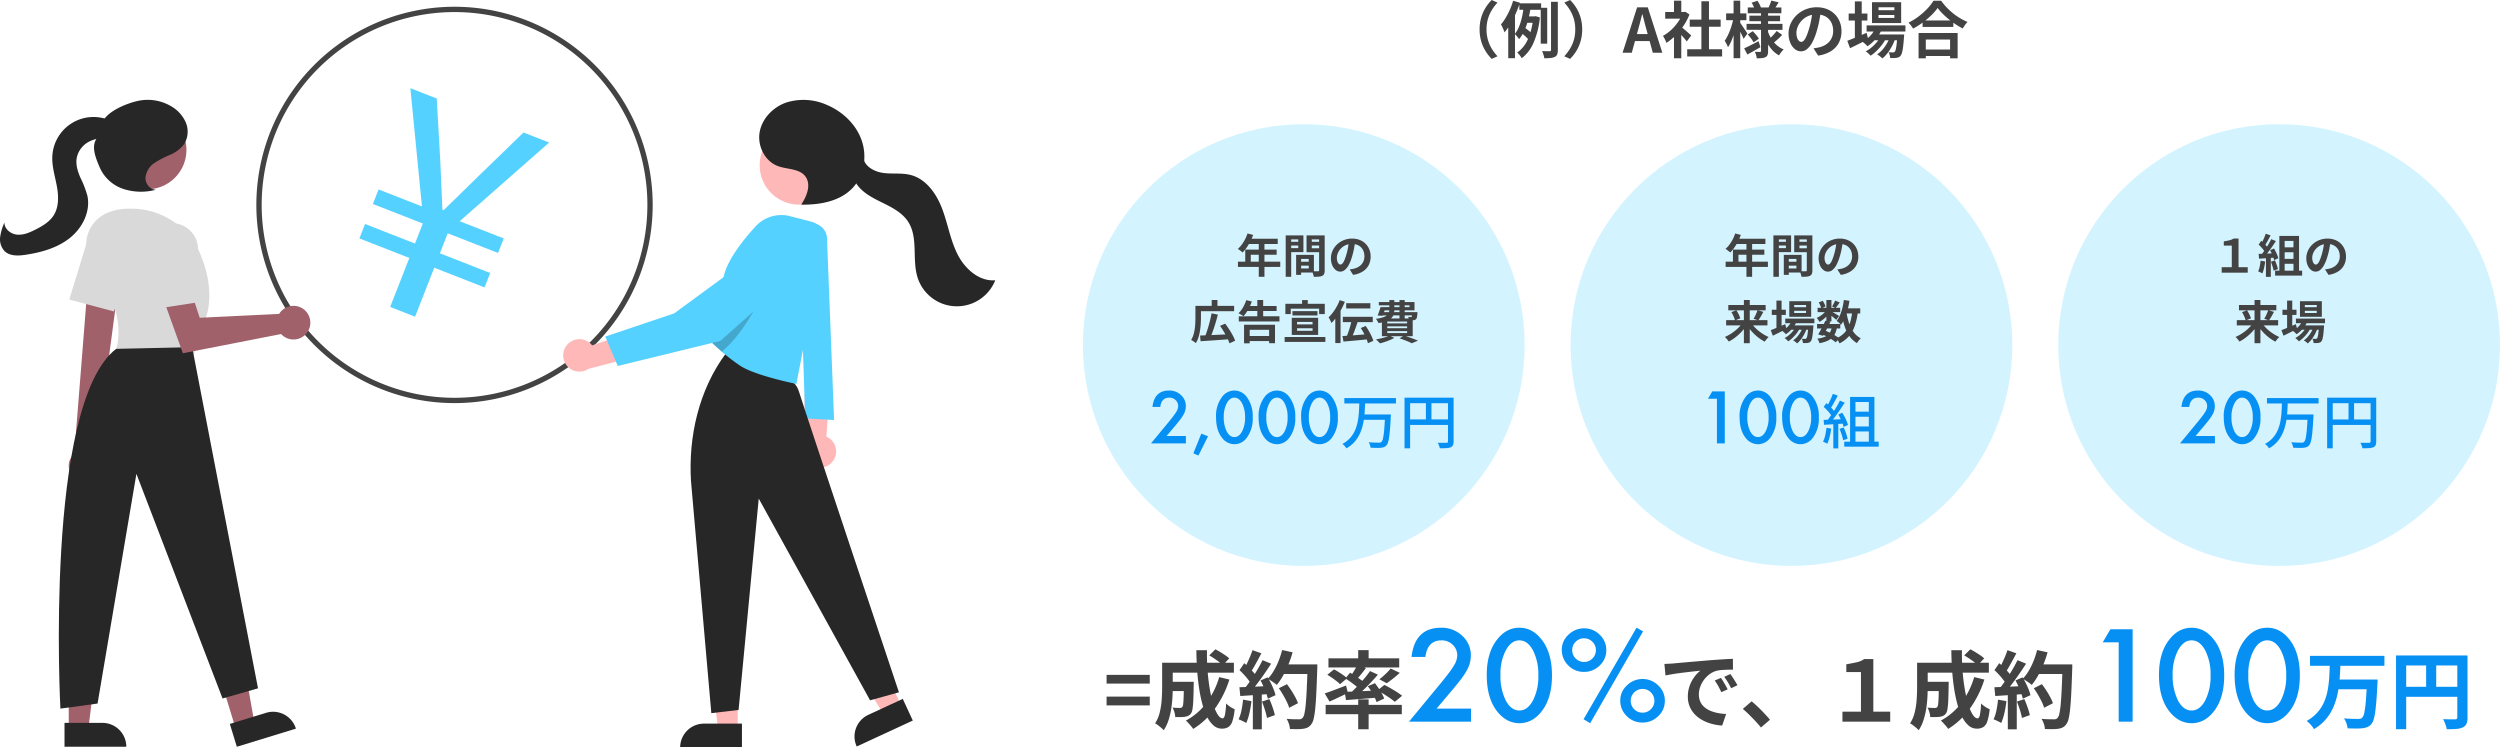 <svg xmlns="http://www.w3.org/2000/svg" xmlns:xlink="http://www.w3.org/1999/xlink" width="979.115" height="292.754" viewBox="0 0 979.115 292.754">
  <defs>
    <clipPath id="clip-path">
      <rect id="Rectangle_98" data-name="Rectangle 98" width="18.71" height="19.25" fill="none"/>
    </clipPath>
  </defs>
  <g id="Group_473" data-name="Group 473" transform="translate(-470.431 -1372.352)">
    <path id="Path_20645" data-name="Path 20645" d="M15.913-9.12a16.24,16.24,0,0,1,.643-4.7,15.555,15.555,0,0,1,1.723-3.843,16.942,16.942,0,0,1,2.364-2.985l2.285,1.018a18.055,18.055,0,0,0-2.18,2.846,14.389,14.389,0,0,0-1.548,3.46,14.5,14.5,0,0,0-.572,4.2,14.528,14.528,0,0,0,.572,4.2,14.114,14.114,0,0,0,1.548,3.461,19.34,19.34,0,0,0,2.18,2.858L20.643,2.409A17.159,17.159,0,0,1,18.279-.579a15.5,15.5,0,0,1-1.723-3.843,16.247,16.247,0,0,1-.643-4.7ZM31.467-19.333h8.548v2.512H31.467Zm2.43,5.108H37.98v2.5H33.12ZM32.414-7.608,33.643-9.77q.49.322,1,.726t.967.8a5.561,5.561,0,0,1,.725.726l-1.26,2.418a6.093,6.093,0,0,0-.705-.81q-.45-.445-.961-.889T32.414-7.608Zm7.435-9.99h2.536V-3.549H39.849Zm4.035-2.333h2.667V-1.109A4.936,4.936,0,0,1,46.3.653a1.826,1.826,0,0,1-.918.963,4.655,4.655,0,0,1-1.668.448,23.8,23.8,0,0,1-2.457.108A9.988,9.988,0,0,0,40.922.778a10.633,10.633,0,0,0-.535-1.423q.975.043,1.819.052t1.151,0a.7.7,0,0,0,.408-.132.529.529,0,0,0,.12-.4ZM33.248-18.443l2.728.382q-.253,1.651-.629,3.406t-.92,3.449a22.624,22.624,0,0,1-1.3,3.2,13.6,13.6,0,0,1-1.752,2.694,6.9,6.9,0,0,0-.481-.68q-.3-.383-.622-.748a6.9,6.9,0,0,0-.585-.6A10.773,10.773,0,0,0,31.12-9.681a19.024,19.024,0,0,0,1.026-2.841q.417-1.508.682-3.028T33.248-18.443ZM36.9-14.226h.5l.462-.085,1.649.491a32.313,32.313,0,0,1-2.471,9.9,15.051,15.051,0,0,1-4.618,6.079,6.032,6.032,0,0,0-.5-.773Q31.6.95,31.259.555a4.378,4.378,0,0,0-.625-.612,12.393,12.393,0,0,0,4.181-5.222A26.586,26.586,0,0,0,36.9-13.673Zm-7.86-6.131,2.656.786a42.04,42.04,0,0,1-1.619,4.219,40.455,40.455,0,0,1-2.066,4.036A23.341,23.341,0,0,1,25.666-7.97a10.046,10.046,0,0,0-.35-.945q-.246-.592-.529-1.2a10.3,10.3,0,0,0-.51-.976,19.229,19.229,0,0,0,1.87-2.626A27.9,27.9,0,0,0,27.783-16.9a28.738,28.738,0,0,0,1.257-3.457Zm-1.912,6.6,2.581-2.581.062.048V2.135H27.128ZM56.087-9.12a16.247,16.247,0,0,1-.643,4.7A15.712,15.712,0,0,1,53.73-.579a16.354,16.354,0,0,1-2.374,2.988L49.072,1.391a19.341,19.341,0,0,0,2.18-2.858A14.114,14.114,0,0,0,52.8-4.928a14.528,14.528,0,0,0,.572-4.192,14.5,14.5,0,0,0-.572-4.2,14.389,14.389,0,0,0-1.548-3.461,18.055,18.055,0,0,0-2.18-2.846l2.285-1.018a16.157,16.157,0,0,1,2.374,2.985,15.771,15.771,0,0,1,1.714,3.843,16.24,16.24,0,0,1,.642,4.7ZM71.908,0,77.6-17.78h4.18L87.478,0H83.747L81.209-9.261q-.4-1.4-.779-2.89t-.763-2.92h-.1q-.349,1.445-.738,2.929T78.06-9.261L75.511,0Zm3.531-4.563V-7.316h8.45v2.753Zm21.777,3.2h13.67v2.83H97.216Zm.987-11.6h12.115v2.774H98.2Zm4.57-7.2h2.966V.006h-2.966ZM88.6-15.941h7.858v2.6H88.6Zm3.441,8.19,2.854-3.4V2.167H92.042Zm0-12.624H94.9v5.647H92.042ZM94.59-10.343a11.357,11.357,0,0,1,.919.713q.593.5,1.264,1.078T98-7.475l.8.716L97.048-4.418q-.349-.462-.862-1.074T95.092-6.751Q94.511-7.4,93.964-7.97t-.938-.962Zm.831-5.6h.561l.5-.1L98.1-14.989a22.349,22.349,0,0,1-2.34,4.466,25.235,25.235,0,0,1-3.16,3.83A20.432,20.432,0,0,1,89.07-3.86a7.97,7.97,0,0,0-.369-.932q-.246-.536-.508-1.032a4.524,4.524,0,0,0-.489-.769,15.448,15.448,0,0,0,3.167-2.275,19.182,19.182,0,0,0,2.714-3.1,14.906,14.906,0,0,0,1.84-3.462Zm25.513-1.775H134.1v2.268H120.936Zm.637,3.214h12.02v2.161h-12.02Zm-1.109,3.191h14.076v2.349H120.464Zm9.7-9.12,2.868.686q-.5.811-.958,1.557t-.832,1.271L129-17.568q.314-.624.645-1.436t.518-1.427Zm-7.706.842,2.271-.759a13.638,13.638,0,0,1,.806,1.36,8.1,8.1,0,0,1,.561,1.3l-2.408.874a7.918,7.918,0,0,0-.49-1.349,13.482,13.482,0,0,0-.739-1.424Zm9.8,11.081,2.167,1.531q-.79.843-1.683,1.65t-1.6,1.391L129.28-5.33q.467-.4,1.02-.954t1.07-1.141q.518-.592.883-1.083ZM120.931-7.14l1.951-1.285q.656.65,1.35,1.474a9.846,9.846,0,0,1,1.054,1.464l-2.068,1.432a11.079,11.079,0,0,0-.982-1.516,18.318,18.318,0,0,0-1.3-1.569Zm-1.4,5.418q1.088-.474,2.586-1.228t3.044-1.562l.74,2.328q-1.271.735-2.607,1.494T120.783.7Zm6.6-14.46H128.9V-.7a4.542,4.542,0,0,1-.2,1.531,1.666,1.666,0,0,1-.791.884,3.844,3.844,0,0,1-1.456.4q-.852.08-1.988.08a7.95,7.95,0,0,0-.277-1.3,6.768,6.768,0,0,0-.479-1.251q.609.024,1.221.033t.814,0a.413.413,0,0,0,.308-.1.444.444,0,0,0,.081-.3Zm2.619,7.669a14.859,14.859,0,0,0,1.411,3.021A10.875,10.875,0,0,0,132.249-3,9.945,9.945,0,0,0,135-1.287a7.261,7.261,0,0,0-.632.673q-.349.414-.667.847a6.956,6.956,0,0,0-.521.81,10.439,10.439,0,0,1-2.78-2.231,14.339,14.339,0,0,1-2.09-3.121,21.355,21.355,0,0,1-1.443-3.768Zm-16.285-6.9H120.4v2.667h-7.937Zm2.918-4.98h2.605V2.137h-2.605Zm-.048,6.8,1.6.548q-.25,1.421-.634,2.951t-.857,3A26.6,26.6,0,0,1,114.4-4.349a13.639,13.639,0,0,1-1.213,2.2A8.775,8.775,0,0,0,112.6-3.46q-.393-.739-.7-1.228a13.376,13.376,0,0,0,1.1-1.84,23.491,23.491,0,0,0,.982-2.252q.452-1.2.8-2.437t.552-2.376Zm2.534,1.748q.2.24.611.848l.892,1.315q.479.706.873,1.314t.544.858L119.3-5.444q-.211-.515-.547-1.236t-.731-1.487q-.4-.765-.75-1.439t-.608-1.093Zm31.711-4.606q-.253,1.84-.632,3.9a37.5,37.5,0,0,1-1.033,4.191,22.083,22.083,0,0,1-1.637,4.171,9.053,9.053,0,0,1-2.05,2.7,3.681,3.681,0,0,1-2.424.947,3.808,3.808,0,0,1-2.449-.9,6.182,6.182,0,0,1-1.777-2.487,9.276,9.276,0,0,1-.663-3.6,9.37,9.37,0,0,1,.843-3.925,10.49,10.49,0,0,1,2.342-3.28,11.118,11.118,0,0,1,3.508-2.246,11.372,11.372,0,0,1,4.335-.819,10.7,10.7,0,0,1,4.019.716,8.937,8.937,0,0,1,3.054,2,8.8,8.8,0,0,1,1.948,2.986,9.844,9.844,0,0,1,.677,3.667,9.665,9.665,0,0,1-1.029,4.508,8.545,8.545,0,0,1-3.058,3.289A13.032,13.032,0,0,1,148.5,1.128l-1.812-2.854q.7-.08,1.227-.178t1.019-.207a8.69,8.69,0,0,0,2.143-.818,6.705,6.705,0,0,0,1.735-1.349,5.878,5.878,0,0,0,1.159-1.883,6.576,6.576,0,0,0,.416-2.388,7.544,7.544,0,0,0-.428-2.591,5.742,5.742,0,0,0-1.263-2.047,5.661,5.661,0,0,0-2.043-1.343A7.524,7.524,0,0,0,147.887-15a7.954,7.954,0,0,0-3.379.681,7.756,7.756,0,0,0-2.475,1.77,7.826,7.826,0,0,0-1.517,2.339A6.248,6.248,0,0,0,140-7.846a6.166,6.166,0,0,0,.279,2,2.923,2.923,0,0,0,.706,1.2,1.313,1.313,0,0,0,.9.4,1.393,1.393,0,0,0,1-.512,5.737,5.737,0,0,0,.964-1.571,23.045,23.045,0,0,0,.973-2.678,32.126,32.126,0,0,0,.926-3.682,38.4,38.4,0,0,0,.547-3.852Zm17.9,5.739h15.2v2.424h-15.2Zm2.62,3.565h9.861v2.268H170.1Zm.911-2.677,2.469.623a14.508,14.508,0,0,1-2.423,3.808,16.206,16.206,0,0,1-3.231,2.866,6.687,6.687,0,0,0-.556-.58q-.358-.339-.728-.66a5.615,5.615,0,0,0-.653-.5,12.361,12.361,0,0,0,3.038-2.375,10.527,10.527,0,0,0,2.085-3.183Zm8.509,2.677h2.667l-.012.374a4.725,4.725,0,0,1-.055.625q-.154,2.335-.352,3.835a16.494,16.494,0,0,1-.437,2.325,3.111,3.111,0,0,1-.576,1.2,2.055,2.055,0,0,1-.747.574,3.345,3.345,0,0,1-.859.227,10.077,10.077,0,0,1-1.052.072q-.636.016-1.388-.013A5.512,5.512,0,0,0,176.521.9a3.811,3.811,0,0,0-.453-1.1q.567.053,1.021.068t.7.015A1.282,1.282,0,0,0,178.2-.17a.679.679,0,0,0,.3-.223,2.262,2.262,0,0,0,.394-.909,15.491,15.491,0,0,0,.338-2q.157-1.319.293-3.451Zm-7.376-7.62v1.148h6.207v-1.148Zm0-3.023v1.143h6.207V-17.79Zm-2.554-1.988h11.424v8.151H169.591Zm-9.134,4.437h7.337v2.723h-7.337Zm2.424-4.75h2.686V-5.162H162.88ZM159.923-4.669q.931-.352,2.163-.85t2.62-1.09l2.77-1.184.617,2.474q-1.8.931-3.662,1.864t-3.442,1.691Zm16.851-2.008,1.943,1.056a17.822,17.822,0,0,1-1.24,2.945A19.521,19.521,0,0,1,175.7.116a11.72,11.72,0,0,1-2.056,2.128,8.712,8.712,0,0,0-.947-.851,8.039,8.039,0,0,0-1.113-.747,9.876,9.876,0,0,0,2.178-1.915,15.123,15.123,0,0,0,1.8-2.6,15.175,15.175,0,0,0,1.212-2.808Zm-3.639.021,1.886,1.117a15.139,15.139,0,0,1-1.58,2.514A20.331,20.331,0,0,1,171.316-.65a15.2,15.2,0,0,1-2.294,1.829,7.415,7.415,0,0,0-.858-.912,7,7,0,0,0-1.037-.8,11.94,11.94,0,0,0,2.355-1.59A16.159,16.159,0,0,0,171.6-4.293a12.945,12.945,0,0,0,1.534-2.362Zm16.265-5.98h12.042v2.53H189.4Zm-.3,11.4h12.4v2.53H189.107Zm-1.27-6.476h15.3v9.9h-2.961V-5.176H190.66V2.186h-2.83Zm7.476-9.825a20.822,20.822,0,0,1-2.485,2.869,31.321,31.321,0,0,1-3.327,2.815,31.368,31.368,0,0,1-3.812,2.41,7.489,7.489,0,0,0-.485-.767q-.306-.433-.652-.847a7.668,7.668,0,0,0-.667-.711,24.116,24.116,0,0,0,3.983-2.458,27.248,27.248,0,0,0,3.417-3.053,19,19,0,0,0,2.4-3.074h2.994a24.069,24.069,0,0,0,2.169,2.62,25.825,25.825,0,0,0,2.53,2.325,23.445,23.445,0,0,0,2.77,1.919,21.882,21.882,0,0,0,2.865,1.427A10.236,10.236,0,0,0,206-10.826q-.481.685-.877,1.348a32.25,32.25,0,0,1-2.8-1.67q-1.413-.94-2.72-2.01a31.234,31.234,0,0,1-2.411-2.187A19.194,19.194,0,0,1,195.306-17.537Z" transform="translate(1034 1393)" fill="#434343"/>
    <circle id="Ellipse_2" data-name="Ellipse 2" cx="86.5" cy="86.5" r="86.5" transform="translate(894.546 1421)" fill="#55d1ff" opacity="0.259"/>
    <circle id="Ellipse_3" data-name="Ellipse 3" cx="86.5" cy="86.5" r="86.5" transform="translate(1085.546 1421)" fill="#55d1ff" opacity="0.259"/>
    <circle id="Ellipse_4" data-name="Ellipse 4" cx="86.5" cy="86.5" r="86.5" transform="translate(1276.546 1421)" fill="#55d1ff" opacity="0.259"/>
    <path id="Path_20643" data-name="Path 20643" d="M-22.531-15.363l2.207.565a22.223,22.223,0,0,1-1.138,2.608,20.113,20.113,0,0,1-1.426,2.373,14.268,14.268,0,0,1-1.58,1.9q-.208-.19-.549-.464t-.69-.533a5.444,5.444,0,0,0-.622-.408,10.5,10.5,0,0,0,1.538-1.669,14.523,14.523,0,0,0,1.3-2.088,16.466,16.466,0,0,0,.96-2.284Zm.384,2.051H-10.7v2.08H-23.189Zm-1.272,4.257h12.3v2.01H-21.255v3.779H-23.42Zm-2.858,4.729H-9.715v2.081H-26.277Zm8.151-7.912H-15.9V1.615h-2.225ZM-2.472-4.3H2.451v1.537H-2.472ZM-2.6-6.979H3.47V-.063H-2.6V-1.652H1.446V-5.386H-2.6Zm-.892,0h1.954V.855H-3.491ZM-6.5-12.1H-2v1.463H-6.5Zm8.356,0H6.394v1.463H1.851Zm3.659-2.5H7.693V-.941a3.75,3.75,0,0,1-.2,1.372,1.489,1.489,0,0,1-.744.781,3.764,3.764,0,0,1-1.352.334q-.8.065-1.971.065A4.266,4.266,0,0,0,3.275.9Q3.162.5,3.019.1a5.159,5.159,0,0,0-.3-.689q.476.032.954.039t.863,0h.542a.492.492,0,0,0,.338-.094.455.455,0,0,0,.09-.324Zm-11.839,0H-.637v6.534H-6.328V-9.612h3.667v-3.426H-6.328Zm12.992,0v1.561H2.635V-9.57H6.663v1.547H.583V-14.6Zm-14.238,0h2.141V1.619H-7.575Zm27.22,2.261q-.19,1.38-.474,2.922A28.126,28.126,0,0,1,18.4-6.273a16.561,16.561,0,0,1-1.228,3.128A6.79,6.79,0,0,1,15.63-1.122a2.761,2.761,0,0,1-1.818.71,2.856,2.856,0,0,1-1.837-.676,4.637,4.637,0,0,1-1.333-1.865,6.957,6.957,0,0,1-.5-2.7A7.027,7.027,0,0,1,10.778-8.6a7.867,7.867,0,0,1,1.756-2.46,8.339,8.339,0,0,1,2.631-1.684,8.529,8.529,0,0,1,3.251-.614,8.029,8.029,0,0,1,3.014.537,6.7,6.7,0,0,1,2.291,1.5,6.6,6.6,0,0,1,1.461,2.24,7.383,7.383,0,0,1,.508,2.75,7.249,7.249,0,0,1-.772,3.381A6.409,6.409,0,0,1,22.624-.486,9.774,9.774,0,0,1,18.833.846L17.474-1.295q.525-.06.921-.133t.764-.155A6.518,6.518,0,0,0,20.767-2.2a5.029,5.029,0,0,0,1.3-1.012,4.409,4.409,0,0,0,.869-1.412,4.932,4.932,0,0,0,.312-1.791,5.658,5.658,0,0,0-.321-1.944,4.306,4.306,0,0,0-.947-1.535A4.246,4.246,0,0,0,20.448-10.9a5.643,5.643,0,0,0-2.075-.356,5.966,5.966,0,0,0-2.534.511,5.817,5.817,0,0,0-1.856,1.327,5.87,5.87,0,0,0-1.138,1.754,4.686,4.686,0,0,0-.385,1.777,4.625,4.625,0,0,0,.21,1.5,2.192,2.192,0,0,0,.53.9.984.984,0,0,0,.676.3,1.045,1.045,0,0,0,.748-.384,4.3,4.3,0,0,0,.723-1.178,17.285,17.285,0,0,0,.73-2.008,24.1,24.1,0,0,0,.694-2.761,28.793,28.793,0,0,0,.41-2.889Zm-60.763,36.95q1.438-.054,3.337-.133t4.032-.18q2.134-.1,4.227-.209l-.046,1.96-4.06.3q-2.048.152-3.924.272t-3.367.22Zm4.5-8.7,2.464.5q-.3,1.222-.669,2.486t-.769,2.482q-.4,1.219-.8,2.313t-.776,1.982l-2.061-.531q.376-.912.747-2.043t.727-2.366q.356-1.235.648-2.47t.488-2.349Zm3.322,4.909,2.019-.866q.766,1.022,1.542,2.215t1.4,2.358a14.093,14.093,0,0,1,.95,2.113l-2.22,1.019a14.069,14.069,0,0,0-.865-2.1q-.586-1.183-1.324-2.427t-1.5-2.308ZM-41.891,13h14.12V15.07H-41.9Zm-1.044,0h2.169v4.545q0,1.08-.077,2.384t-.282,2.68a17.756,17.756,0,0,1-.6,2.655,9.922,9.922,0,0,1-1.041,2.313,5.648,5.648,0,0,0-.533-.424q-.339-.244-.7-.466a4.325,4.325,0,0,0-.618-.325,8.671,8.671,0,0,0,.923-2.078,15.613,15.613,0,0,0,.5-2.321q.166-1.189.213-2.322t.047-2.1Zm6.379-2.3h2.249V14H-36.56Zm10.61,6.376H-10.02V19.1H-25.95Zm3-4.038h11.813V15.01H-22.946Zm.185,11.751H-13v2h-9.758ZM-18.686,10.7H-16.4v7.6h-2.291Zm-5.2,9.68h12.124v7.23h-2.311V22.367h-7.6v5.3H-23.89Zm.87-9.634,2.165.533a16.821,16.821,0,0,1-.9,2.169,19.572,19.572,0,0,1-1.132,1.987A13.652,13.652,0,0,1-24.1,17.05a5.168,5.168,0,0,0-.582-.394q-.364-.217-.741-.428t-.651-.331A9.644,9.644,0,0,0-24.3,13.6a14.992,14.992,0,0,0,1.281-2.85Zm18.087,4.308h9.8v1.7h-9.8ZM-7.991,25.175H7.959v1.94H-7.991Zm4.866-3.414v1H2.944v-1Zm0-2.483v.974H2.944v-.974ZM-5.2,17.661H5.127v6.713H-5.2Zm4.042-6.942h2.22V13.3H-1.162ZM-7.7,12.178H7.725V16.2H5.514V14.076H-5.594V16.2H-7.707Zm23.82-.24H25.58V14H16.113ZM14.8,17.27H26.517v2.08H14.8Zm3.473,1.257,2.373.607q-.28.882-.6,1.8t-.657,1.808q-.335.888-.665,1.685t-.64,1.437l-1.9-.587q.3-.678.6-1.512t.586-1.738q.284-.9.516-1.8T18.273,18.527Zm-3.609,6.28q1.286-.076,2.962-.193t3.538-.268l3.68-.3.01,2.021q-1.727.172-3.487.341t-3.377.309q-1.617.14-2.947.258Zm7.163-3.137,1.92-.81q.626.9,1.227,1.938t1.071,2.05a11.338,11.338,0,0,1,.687,1.84l-2.111.93a10.989,10.989,0,0,0-.6-1.828q-.43-1.03-1-2.108T21.826,21.67ZM13.582,10.749l2.01.649a28.306,28.306,0,0,1-1.448,3.053,28.951,28.951,0,0,1-1.8,2.887,18.094,18.094,0,0,1-2,2.377,7.321,7.321,0,0,0-.29-.684q-.2-.42-.425-.845a6.933,6.933,0,0,0-.411-.69,15.721,15.721,0,0,0,1.676-1.9A19.733,19.733,0,0,0,12.4,13.278a19.234,19.234,0,0,0,1.182-2.529Zm-1.735,4.976L13.9,13.677l.008.018V27.561H11.847Zm18.342-2.241H40.907v-.71H28.9V11.5H42.865v3.25H30.188Zm-.619,0h2.014q-.276.877-.6,1.8t-.6,1.6l-1.958-.12q.294-.681.6-1.574t.543-1.706Zm.188,1.965h12.95v1.27H29.37Zm12.238,0h2.028l-.009.2q-.009.2-.013.362a11.641,11.641,0,0,1-.169,1.391,1.574,1.574,0,0,1-.343.765,1.243,1.243,0,0,1-.473.309,2.233,2.233,0,0,1-.57.131q-.268.014-.724.012t-.986-.024a3.221,3.221,0,0,0-.124-.652,3.308,3.308,0,0,0-.245-.638q.336.036.6.054a2.608,2.608,0,0,0,.406,0,1.128,1.128,0,0,0,.218-.018.285.285,0,0,0,.162-.1,1.069,1.069,0,0,0,.155-.476,10.822,10.822,0,0,0,.091-1.1Zm-8.983-4.74h1.954v3.723a6.717,6.717,0,0,1-.231,1.793,3.569,3.569,0,0,1-.875,1.518,5.36,5.36,0,0,1-1.869,1.186,14.149,14.149,0,0,1-3.231.805,3.873,3.873,0,0,0-.265-.553q-.176-.313-.378-.618a3.884,3.884,0,0,0-.382-.5,14.562,14.562,0,0,0,2.783-.579A4.821,4.821,0,0,0,32.1,16.66a2.325,2.325,0,0,0,.725-1.036,3.971,3.971,0,0,0,.185-1.233Zm3.974,0h2.038v7.257H36.986ZM32.2,21.013v.722h7.773v-.722Zm0,1.88v.744h7.773v-.744Zm0-3.755v.722h7.773v-.722Zm-2.1-1.224H42.165v6.947H30.1Zm6.9,7.8,1.744-1.072q.96.29,1.979.641t1.933.693q.914.342,1.566.626l-2.409,1.042q-.518-.28-1.292-.61t-1.677-.676q-.905-.348-1.844-.646Zm-3.96-1.068,1.932.876a14.454,14.454,0,0,1-1.709.84q-.975.409-1.993.748t-1.946.569a6.591,6.591,0,0,0-.455-.516q-.283-.294-.574-.578a5.535,5.535,0,0,0-.532-.465q.96-.156,1.943-.382t1.852-.5a10.241,10.241,0,0,0,1.482-.592Z" transform="translate(981.546 1479.153)" fill="#434343"/>
    <path id="Path_20644" data-name="Path 20644" d="M-22.531-15.363l2.207.565a22.223,22.223,0,0,1-1.138,2.608,20.113,20.113,0,0,1-1.426,2.373,14.268,14.268,0,0,1-1.58,1.9q-.208-.19-.549-.464t-.69-.533a5.444,5.444,0,0,0-.622-.408,10.5,10.5,0,0,0,1.538-1.669,14.523,14.523,0,0,0,1.3-2.088,16.466,16.466,0,0,0,.96-2.284Zm.384,2.051H-10.7v2.08H-23.189Zm-1.272,4.257h12.3v2.01H-21.255v3.779H-23.42Zm-2.858,4.729H-9.715v2.081H-26.277Zm8.151-7.912H-15.9V1.615h-2.225ZM-2.472-4.3H2.451v1.537H-2.472ZM-2.6-6.979H3.47V-.063H-2.6V-1.652H1.446V-5.386H-2.6Zm-.892,0h1.954V.855H-3.491ZM-6.5-12.1H-2v1.463H-6.5Zm8.356,0H6.394v1.463H1.851Zm3.659-2.5H7.693V-.941a3.75,3.75,0,0,1-.2,1.372,1.489,1.489,0,0,1-.744.781,3.764,3.764,0,0,1-1.352.334q-.8.065-1.971.065A4.266,4.266,0,0,0,3.275.9Q3.162.5,3.019.1a5.159,5.159,0,0,0-.3-.689q.476.032.954.039t.863,0h.542a.492.492,0,0,0,.338-.094.455.455,0,0,0,.09-.324Zm-11.839,0H-.637v6.534H-6.328V-9.612h3.667v-3.426H-6.328Zm12.992,0v1.561H2.635V-9.57H6.663v1.547H.583V-14.6Zm-14.238,0h2.141V1.619H-7.575Zm27.22,2.261q-.19,1.38-.474,2.922A28.126,28.126,0,0,1,18.4-6.273a16.561,16.561,0,0,1-1.228,3.128A6.79,6.79,0,0,1,15.63-1.122a2.761,2.761,0,0,1-1.818.71,2.856,2.856,0,0,1-1.837-.676,4.637,4.637,0,0,1-1.333-1.865,6.957,6.957,0,0,1-.5-2.7A7.027,7.027,0,0,1,10.778-8.6a7.867,7.867,0,0,1,1.756-2.46,8.339,8.339,0,0,1,2.631-1.684,8.529,8.529,0,0,1,3.251-.614,8.029,8.029,0,0,1,3.014.537,6.7,6.7,0,0,1,2.291,1.5,6.6,6.6,0,0,1,1.461,2.24,7.383,7.383,0,0,1,.508,2.75,7.249,7.249,0,0,1-.772,3.381A6.409,6.409,0,0,1,22.624-.486,9.774,9.774,0,0,1,18.833.846L17.474-1.295q.525-.06.921-.133t.764-.155A6.518,6.518,0,0,0,20.767-2.2a5.029,5.029,0,0,0,1.3-1.012,4.409,4.409,0,0,0,.869-1.412,4.932,4.932,0,0,0,.312-1.791,5.658,5.658,0,0,0-.321-1.944,4.306,4.306,0,0,0-.947-1.535A4.246,4.246,0,0,0,20.448-10.9a5.643,5.643,0,0,0-2.075-.356,5.966,5.966,0,0,0-2.534.511,5.817,5.817,0,0,0-1.856,1.327,5.87,5.87,0,0,0-1.138,1.754,4.686,4.686,0,0,0-.385,1.777,4.625,4.625,0,0,0,.21,1.5,2.192,2.192,0,0,0,.53.9.984.984,0,0,0,.676.3,1.045,1.045,0,0,0,.748-.384,4.3,4.3,0,0,0,.723-1.178,17.285,17.285,0,0,0,.73-2.008,24.1,24.1,0,0,0,.694-2.761,28.793,28.793,0,0,0,.41-2.889ZM-26.081,18.57H-9.9v2.067H-26.081Zm.85-5.907H-10.6V14.73H-25.231Zm6.1-1.965h2.3V27.6h-2.3Zm5.352,3.979,2.267.665q-.32.616-.663,1.227t-.674,1.146q-.331.536-.621.955l-1.864-.619q.276-.462.572-1.048t.557-1.2q.259-.609.423-1.125Zm-10.244.765,1.928-.724a11.266,11.266,0,0,1,.648,1.054q.308.566.549,1.117a6.475,6.475,0,0,1,.353.995l-2.073.82a6.5,6.5,0,0,0-.3-1.006q-.211-.562-.5-1.157a11.124,11.124,0,0,0-.608-1.1Zm4.532,3.963,1.742.707A17.16,17.16,0,0,1-19.2,22.169a19.52,19.52,0,0,1-1.775,1.892A20.7,20.7,0,0,1-22.961,25.7a14.658,14.658,0,0,1-2.089,1.27,6.013,6.013,0,0,0-.431-.607q-.269-.339-.558-.664a4.946,4.946,0,0,0-.544-.533A15.5,15.5,0,0,0-24.52,24.1a18.007,18.007,0,0,0,1.967-1.389,16.8,16.8,0,0,0,1.722-1.6,12.263,12.263,0,0,0,1.337-1.7Zm3.071.024a12.422,12.422,0,0,0,1.31,1.706,15.653,15.653,0,0,0,1.694,1.6,18.03,18.03,0,0,0,1.947,1.386,15.639,15.639,0,0,0,2.043,1.067,6.913,6.913,0,0,0-.533.535q-.3.327-.558.666a6.07,6.07,0,0,0-.428.621,15.22,15.22,0,0,1-2.074-1.268,18.66,18.66,0,0,1-1.963-1.637,19.461,19.461,0,0,1-1.75-1.905,18.844,18.844,0,0,1-1.443-2.064Zm13.494-1.464h11.4v1.818h-11.4ZM-.964,20.64h7.4v1.7h-7.4Zm.683-2.008,1.852.467A10.881,10.881,0,0,1-.246,21.954,12.154,12.154,0,0,1-2.669,24.1a5.016,5.016,0,0,0-.417-.435q-.269-.255-.546-.5a4.211,4.211,0,0,0-.49-.375,9.271,9.271,0,0,0,2.279-1.782A7.9,7.9,0,0,0-.281,18.632ZM6.1,20.64h2l-.009.28a3.544,3.544,0,0,1-.041.469q-.116,1.751-.264,2.876a12.371,12.371,0,0,1-.328,1.744,2.334,2.334,0,0,1-.432.9,1.541,1.541,0,0,1-.561.431,2.508,2.508,0,0,1-.644.17,7.556,7.556,0,0,1-.789.054q-.477.012-1.041-.01a4.134,4.134,0,0,0-.141-.879,2.858,2.858,0,0,0-.34-.823q.426.04.766.051t.525.011a.962.962,0,0,0,.3-.041.509.509,0,0,0,.225-.167,1.7,1.7,0,0,0,.3-.682,11.615,11.615,0,0,0,.254-1.5q.118-.989.22-2.589ZM.57,14.925v.861H5.225v-.861Zm0-2.267v.857H5.225v-.857Zm-1.916-1.491H7.221V17.28H-1.346ZM-8.2,14.494h5.5v2.042H-8.2Zm1.818-3.563h2.014v11.2h-2.01ZM-8.6,22.5q.7-.264,1.622-.638t1.965-.818l2.077-.888.463,1.856q-1.348.7-2.747,1.4T-7.8,24.677ZM4.041,20.992l1.457.792a13.369,13.369,0,0,1-.93,2.209,14.641,14.641,0,0,1-1.33,2.095,8.79,8.79,0,0,1-1.542,1.6,6.535,6.535,0,0,0-.711-.638,6.029,6.029,0,0,0-.835-.56,7.407,7.407,0,0,0,1.633-1.437A11.342,11.342,0,0,0,3.132,23.1a11.382,11.382,0,0,0,.909-2.108Zm-2.73.016,1.415.838a11.353,11.353,0,0,1-1.185,1.886A15.249,15.249,0,0,1-.053,25.513a11.4,11.4,0,0,1-1.721,1.372,5.563,5.563,0,0,0-.643-.684,5.247,5.247,0,0,0-.778-.6,8.955,8.955,0,0,0,1.766-1.192A12.118,12.118,0,0,0,.158,22.781a9.708,9.708,0,0,0,1.153-1.773Zm8.22-.911h9.1V21.84h-9.1Zm.211-6.354h8.837v1.7H9.742Zm3.035,5.07,2,.421q-.448.926-.965,1.924t-1.018,1.919q-.5.921-.939,1.651l-1.89-.575q.434-.694.935-1.613t1-1.9q.488-.979.876-1.827ZM15.326,21.3l1.986.176a9,9,0,0,1-.742,2.433,5.429,5.429,0,0,1-1.316,1.728,7.039,7.039,0,0,1-1.992,1.189,15.869,15.869,0,0,1-2.784.8,3.826,3.826,0,0,0-.346-.957,4.435,4.435,0,0,0-.526-.831,11.147,11.147,0,0,0,2.958-.733,4.248,4.248,0,0,0,1.819-1.422,6.034,6.034,0,0,0,.943-2.383ZM16.6,10.924l1.824.723q-.44.6-.858,1.188t-.772,1L15.4,13.216q.308-.472.651-1.124A11.37,11.37,0,0,0,16.6,10.924Zm-3.426-.233h1.982v8.373H13.17Zm-2.988.957L11.735,11a8.965,8.965,0,0,1,.667,1.142,5.537,5.537,0,0,1,.425,1.1l-1.651.726a5.233,5.233,0,0,0-.376-1.123,10.467,10.467,0,0,0-.618-1.2ZM13.23,14.59l1.4.848A9.5,9.5,0,0,1,13.5,16.873a13.849,13.849,0,0,1-1.468,1.349,11.993,11.993,0,0,1-1.547,1.054,9.481,9.481,0,0,0-.492-.819A4.387,4.387,0,0,0,9.38,17.7a8.524,8.524,0,0,0,1.466-.794,10.4,10.4,0,0,0,1.37-1.092,6.129,6.129,0,0,0,1.01-1.223Zm1.748.523q.248.116.694.37t.959.55q.513.3.934.55a6.6,6.6,0,0,1,.6.388l-1.142,1.493q-.248-.24-.644-.577t-.847-.7q-.451-.361-.867-.689t-.714-.532Zm4.85-1.15h6.617v2H19.824Zm.2-3.272,2.183.315a34.473,34.473,0,0,1-.73,3.586,22.242,22.242,0,0,1-1.1,3.208,12.325,12.325,0,0,1-1.476,2.58,4.164,4.164,0,0,0-.477-.494q-.315-.286-.652-.571t-.578-.462a9.306,9.306,0,0,0,1.312-2.221,18.212,18.212,0,0,0,.928-2.807,27.273,27.273,0,0,0,.578-3.134Zm3.268,4.5,2.211.2A26.561,26.561,0,0,1,24.3,20.81a12.551,12.551,0,0,1-2.258,4.036,11.569,11.569,0,0,1-3.717,2.829,5.72,5.72,0,0,0-.324-.63q-.217-.376-.465-.745a4.47,4.47,0,0,0-.46-.591A9.447,9.447,0,0,0,20.4,23.366a9.9,9.9,0,0,0,1.951-3.475,21.8,21.8,0,0,0,.941-4.7Zm-2.238.372A25.526,25.526,0,0,0,22.1,19.834a12.828,12.828,0,0,0,1.8,3.505,8.027,8.027,0,0,0,2.767,2.369,5.7,5.7,0,0,0-.532.54q-.292.332-.551.687a6.529,6.529,0,0,0-.426.651,9.489,9.489,0,0,1-2.99-2.792,14.985,14.985,0,0,1-1.9-3.973A35.556,35.556,0,0,1,19.1,15.875Zm-9.5,8.608L12.7,22.7q1.056.4,2.113.923T16.781,24.7A14.814,14.814,0,0,1,18.3,25.74l-1.5,1.537a11.943,11.943,0,0,0-1.411-1.067q-.848-.559-1.838-1.091a21.961,21.961,0,0,0-2-.95Z" transform="translate(1172.546 1479.153)" fill="#434343"/>
    <path id="Path_20647" data-name="Path 20647" d="M-23,0V-2.148h3.956v-8.46h-3.129v-1.647q1.257-.228,2.173-.425a4.667,4.667,0,0,0,1.653-.7H-16.4V-2.148h3.6V0ZM.7-9.938H6.07v1.944H.7Zm0,4.51H6.07v1.94H.7ZM-.419-14.386H7.294V.382H5.115V-12.446H1.661V.382H-.419ZM-2.084-.8H8.509V1.14H-2.084Zm-3.67-14.478,1.908.673q-.362.7-.761,1.426t-.779,1.4a12.823,12.823,0,0,1-.74,1.171L-7.579-11.2a13.887,13.887,0,0,0,.67-1.258q.338-.712.649-1.451t.506-1.372ZM-3.6-13.146l1.832.757q-.664,1.032-1.439,2.154T-4.768-8.082q-.786,1.031-1.484,1.8l-1.313-.669q.522-.608,1.068-1.377t1.078-1.6q.532-.834,1-1.664T-3.6-13.146Zm-4.926,2.132L-7.509-12.5q.48.4.983.9t.923.982a5.191,5.191,0,0,1,.644.893l-1.1,1.684A6.1,6.1,0,0,0-6.68-9q-.406-.529-.893-1.058t-.952-.956Zm4.49,2.2,1.525-.661q.368.6.706,1.283t.6,1.339a8.073,8.073,0,0,1,.373,1.18l-1.641.758A8.948,8.948,0,0,0-2.825-6.1q-.241-.672-.556-1.385T-4.035-8.81Zm-4.5,1.448q1.254-.036,3-.111t3.567-.161L-1.98-5.922q-1.7.128-3.37.242t-3.011.2ZM-3.722-4.3l1.587-.523q.362.814.689,1.769A15.847,15.847,0,0,1-.965-1.406L-2.652-.8a14.182,14.182,0,0,0-.433-1.689Q-3.392-3.47-3.722-4.3Zm-4.045-.413,1.79.318A21.1,21.1,0,0,1-6.4-1.844,11.92,11.92,0,0,1-7.08.28,4.606,4.606,0,0,0-7.561.009q-.3-.15-.617-.3A5.264,5.264,0,0,0-8.721-.51,7.943,7.943,0,0,0-8.1-2.441a21.224,21.224,0,0,0,.334-2.27Zm2.1-1.687H-3.76V1.627H-5.672Zm25.317-5.937q-.19,1.38-.474,2.922A28.126,28.126,0,0,1,18.4-6.273a16.561,16.561,0,0,1-1.228,3.128A6.79,6.79,0,0,1,15.63-1.122a2.761,2.761,0,0,1-1.818.71,2.856,2.856,0,0,1-1.837-.676,4.637,4.637,0,0,1-1.333-1.865,6.957,6.957,0,0,1-.5-2.7A7.027,7.027,0,0,1,10.778-8.6a7.867,7.867,0,0,1,1.756-2.46,8.339,8.339,0,0,1,2.631-1.684,8.529,8.529,0,0,1,3.251-.614,8.029,8.029,0,0,1,3.014.537,6.7,6.7,0,0,1,2.291,1.5,6.6,6.6,0,0,1,1.461,2.24,7.383,7.383,0,0,1,.508,2.75,7.249,7.249,0,0,1-.772,3.381A6.409,6.409,0,0,1,22.624-.486,9.774,9.774,0,0,1,18.833.846L17.474-1.295q.525-.06.921-.133t.764-.155A6.518,6.518,0,0,0,20.767-2.2a5.029,5.029,0,0,0,1.3-1.012,4.409,4.409,0,0,0,.869-1.412,4.932,4.932,0,0,0,.312-1.791,5.658,5.658,0,0,0-.321-1.944,4.306,4.306,0,0,0-.947-1.535A4.246,4.246,0,0,0,20.448-10.9a5.643,5.643,0,0,0-2.075-.356,5.966,5.966,0,0,0-2.534.511,5.817,5.817,0,0,0-1.856,1.327,5.87,5.87,0,0,0-1.138,1.754,4.686,4.686,0,0,0-.385,1.777,4.625,4.625,0,0,0,.21,1.5,2.192,2.192,0,0,0,.53.9.984.984,0,0,0,.676.3,1.045,1.045,0,0,0,.748-.384,4.3,4.3,0,0,0,.723-1.178,17.285,17.285,0,0,0,.73-2.008,24.1,24.1,0,0,0,.694-2.761,28.793,28.793,0,0,0,.41-2.889ZM-17.081,18.57H-.9v2.067H-17.081Zm.85-5.907H-1.605V14.73H-16.231Zm6.1-1.965h2.3V27.6h-2.3Zm5.352,3.979,2.267.665q-.32.616-.663,1.227t-.674,1.146q-.331.536-.621.955l-1.864-.619q.276-.462.572-1.048t.557-1.2q.259-.609.423-1.125Zm-10.244.765,1.928-.724a11.264,11.264,0,0,1,.648,1.054q.308.566.549,1.117a6.475,6.475,0,0,1,.353,1l-2.073.82a6.5,6.5,0,0,0-.3-1.006q-.211-.562-.5-1.157a11.124,11.124,0,0,0-.608-1.1Zm4.532,3.963,1.742.707A17.16,17.16,0,0,1-10.2,22.169a19.52,19.52,0,0,1-1.775,1.892A20.7,20.7,0,0,1-13.961,25.7a14.658,14.658,0,0,1-2.089,1.27,6.012,6.012,0,0,0-.431-.607q-.269-.339-.558-.664a4.946,4.946,0,0,0-.544-.533A15.5,15.5,0,0,0-15.52,24.1a18.006,18.006,0,0,0,1.967-1.389,16.8,16.8,0,0,0,1.722-1.6,12.263,12.263,0,0,0,1.337-1.7Zm3.071.024a12.422,12.422,0,0,0,1.31,1.706,15.653,15.653,0,0,0,1.694,1.6,18.03,18.03,0,0,0,1.947,1.386,15.639,15.639,0,0,0,2.04,1.071,6.913,6.913,0,0,0-.533.535q-.3.327-.558.666a6.07,6.07,0,0,0-.428.621,15.22,15.22,0,0,1-2.074-1.268,18.66,18.66,0,0,1-1.963-1.637A19.46,19.46,0,0,1-7.732,22.2a18.843,18.843,0,0,1-1.443-2.064ZM6.071,17.966h11.4v1.818H6.071ZM8.036,20.64h7.4v1.7h-7.4Zm.683-2.008,1.852.467a10.881,10.881,0,0,1-1.817,2.856A12.154,12.154,0,0,1,6.331,24.1a5.017,5.017,0,0,0-.417-.435q-.269-.255-.546-.5a4.211,4.211,0,0,0-.49-.375,9.271,9.271,0,0,0,2.279-1.782,7.9,7.9,0,0,0,1.562-2.381ZM15.1,20.64h2l-.009.28a3.544,3.544,0,0,1-.041.469q-.116,1.751-.264,2.876a12.37,12.37,0,0,1-.328,1.744,2.334,2.334,0,0,1-.432.9,1.541,1.541,0,0,1-.561.431,2.508,2.508,0,0,1-.644.17,7.556,7.556,0,0,1-.789.054q-.477.012-1.041-.01a4.134,4.134,0,0,0-.141-.879,2.858,2.858,0,0,0-.34-.823q.426.04.766.051t.525.011a.962.962,0,0,0,.3-.041.509.509,0,0,0,.225-.167,1.7,1.7,0,0,0,.3-.682,11.615,11.615,0,0,0,.254-1.5q.118-.989.22-2.589ZM9.57,14.925v.861h4.656v-.861Zm0-2.267v.857h4.656v-.857ZM7.654,11.167h8.568V17.28H7.654ZM.8,14.494H6.3v2.042H.8Zm1.818-3.563H4.636v11.2H2.622ZM.4,22.5q.7-.264,1.622-.638t1.965-.818l2.077-.888.463,1.856q-1.348.7-2.747,1.4T1.2,24.677Zm12.638-1.506,1.457.792a13.369,13.369,0,0,1-.93,2.209,14.641,14.641,0,0,1-1.33,2.1,8.79,8.79,0,0,1-1.542,1.6,6.535,6.535,0,0,0-.711-.638,6.028,6.028,0,0,0-.835-.56,7.407,7.407,0,0,0,1.633-1.437A11.8,11.8,0,0,0,13.037,21Zm-2.73.016,1.415.838a11.353,11.353,0,0,1-1.185,1.886,15.249,15.249,0,0,1-1.594,1.782,11.4,11.4,0,0,1-1.721,1.372A5.563,5.563,0,0,0,6.58,26.2a5.247,5.247,0,0,0-.778-.6,8.955,8.955,0,0,0,1.766-1.192,12.118,12.118,0,0,0,1.587-1.631,9.708,9.708,0,0,0,1.156-1.773Z" transform="translate(1363.546 1479.153)" fill="#434343"/>
    <path id="Path_20642" data-name="Path 20642" d="M6.763-2.887h7.581V0H.672L7.739-8.556Q8.78-9.835,9.486-10.771A16.836,16.836,0,0,0,10.56-12.34a4.41,4.41,0,0,0,.751-2.228,3.175,3.175,0,0,0-1-2.386,3.439,3.439,0,0,0-2.479-.962q-3.085,0-3.533,3.652H1.239q.738-6.434,6.5-6.434a6.565,6.565,0,0,1,4.667,1.767,5.738,5.738,0,0,1,1.9,4.377,6.649,6.649,0,0,1-.883,3.256,15.953,15.953,0,0,1-1.312,1.971q-.864,1.14-2.182,2.7ZM20.369-3.81l2.637,1.028L19.248,4.746l-2-.831Zm5.774-6.5a12.27,12.27,0,0,1,2.268-7.765A6.045,6.045,0,0,1,33.328-20.7a6.045,6.045,0,0,1,4.917,2.624,12.5,12.5,0,0,1,2.268,7.9,12.477,12.477,0,0,1-2.268,7.884A6.034,6.034,0,0,1,33.341.33,6.1,6.1,0,0,1,28.41-2.294q-2.267-2.9-2.267-8.016Zm3.019.013a12.062,12.062,0,0,0,1.173,5.629q1.173,2.2,2.993,2.2t2.993-2.2a11.5,11.5,0,0,0,1.187-5.524,11.582,11.582,0,0,0-1.187-5.537q-1.187-2.188-2.993-2.188t-2.979,2.188A11.237,11.237,0,0,0,29.162-10.3Zm13.645-.013a12.27,12.27,0,0,1,2.268-7.765A6.045,6.045,0,0,1,49.992-20.7a6.045,6.045,0,0,1,4.917,2.624,12.5,12.5,0,0,1,2.268,7.9A12.477,12.477,0,0,1,54.91-2.294,6.034,6.034,0,0,1,50,.33a6.1,6.1,0,0,1-4.931-2.624q-2.267-2.9-2.267-8.016Zm3.019.013A12.062,12.062,0,0,0,47-4.667q1.173,2.2,2.993,2.2t2.993-2.2a11.5,11.5,0,0,0,1.187-5.524,11.582,11.582,0,0,0-1.187-5.537q-1.187-2.188-2.993-2.188t-2.979,2.188A11.237,11.237,0,0,0,45.826-10.3Zm13.645-.013a12.27,12.27,0,0,1,2.268-7.765A6.045,6.045,0,0,1,66.656-20.7a6.045,6.045,0,0,1,4.917,2.624,12.5,12.5,0,0,1,2.268,7.9,12.477,12.477,0,0,1-2.268,7.884A6.034,6.034,0,0,1,66.669.33a6.1,6.1,0,0,1-4.931-2.624q-2.267-2.9-2.267-8.016Zm3.019.013a12.062,12.062,0,0,0,1.173,5.629q1.173,2.2,2.993,2.2t2.993-2.2a11.5,11.5,0,0,0,1.187-5.524,11.582,11.582,0,0,0-1.187-5.537q-1.187-2.188-2.993-2.188t-2.979,2.188A11.237,11.237,0,0,0,62.49-10.3Zm13.9-7.459H96.609v2.133H76.39Zm7.26,6.425h9.471v2.107H83.65Zm8.7,0h2.264l-.006.188q-.006.188-.013.432t-.019.39q-.135,2.741-.3,4.675T93.929-2.42a12.319,12.319,0,0,1-.442,2.046A3.237,3.237,0,0,1,92.9.754a2.5,2.5,0,0,1-.966.7,4.96,4.96,0,0,1-1.232.268,17.3,17.3,0,0,1-1.765.046q-1.113-.015-2.28-.069A4.408,4.408,0,0,0,86.413.615a4.218,4.218,0,0,0-.528-1.061q1.251.112,2.358.135t1.586.023a2.656,2.656,0,0,0,.647-.047.967.967,0,0,0,.447-.244,2.886,2.886,0,0,0,.631-1.469A27.14,27.14,0,0,0,92-5.363q.191-2.176.347-5.586Zm-10.1-4.65H84.53q-.059,1.955-.2,3.994a32.236,32.236,0,0,1-.54,4.027,19.526,19.526,0,0,1-1.169,3.812A13.149,13.149,0,0,1,80.529-.769,12.408,12.408,0,0,1,77.2,1.944a4.814,4.814,0,0,0-.7-.92,7.488,7.488,0,0,0-.881-.807,11.032,11.032,0,0,0,3.115-2.435,11.421,11.421,0,0,0,1.912-3.057A16.4,16.4,0,0,0,81.67-8.737a30.432,30.432,0,0,0,.434-3.647Q82.207-14.224,82.253-15.981ZM99.963-17.9H118v2.158H102.148V1.939H99.963Zm17.019,0h2.2V-.767a3.559,3.559,0,0,1-.248,1.48,1.672,1.672,0,0,1-.9.811,5.036,5.036,0,0,1-1.663.335q-1.033.063-2.584.063a4.336,4.336,0,0,0-.184-.708q-.135-.4-.3-.788a5.63,5.63,0,0,0-.332-.686q.74.036,1.439.042t1.234,0l.751,0a.687.687,0,0,0,.455-.137.569.569,0,0,0,.133-.425Zm-15.83,8.518H118.03v2.148H101.153Zm7.184-7.387h2.171V-8.31h-2.171Z" transform="translate(920.546 1546)" fill="#0690f4"/>
    <path id="Path_20646" data-name="Path 20646" d="M7.317-17.481H3.8l1.688-2.874h4.9V0H7.317Zm8.873,7.172a12.27,12.27,0,0,1,2.268-7.765A6.045,6.045,0,0,1,23.375-20.7a6.045,6.045,0,0,1,4.917,2.624,12.5,12.5,0,0,1,2.268,7.9,12.477,12.477,0,0,1-2.268,7.884A6.034,6.034,0,0,1,23.388.33a6.1,6.1,0,0,1-4.931-2.624q-2.268-2.9-2.268-8.016Zm3.019.013a12.062,12.062,0,0,0,1.173,5.629q1.173,2.2,2.993,2.2t2.993-2.2a11.5,11.5,0,0,0,1.187-5.524,11.582,11.582,0,0,0-1.187-5.537q-1.187-2.188-2.993-2.188T20.4-15.728A11.237,11.237,0,0,0,19.208-10.3Zm13.645-.013a12.27,12.27,0,0,1,2.268-7.765A6.045,6.045,0,0,1,40.039-20.7a6.045,6.045,0,0,1,4.917,2.624,12.5,12.5,0,0,1,2.268,7.9,12.477,12.477,0,0,1-2.268,7.884A6.034,6.034,0,0,1,40.052.33a6.1,6.1,0,0,1-4.931-2.624q-2.267-2.9-2.267-8.016Zm3.019.013a12.062,12.062,0,0,0,1.173,5.629q1.173,2.2,2.993,2.2t2.993-2.2a11.5,11.5,0,0,0,1.187-5.524,11.582,11.582,0,0,0-1.187-5.537q-1.187-2.188-2.993-2.188T37.06-15.728A11.237,11.237,0,0,0,35.873-10.3ZM60.6-12.425h7.19v1.978H60.6Zm0,5.8h7.19V-4.66H60.6ZM59.467-18.179h9.521V.538H66.8v-16.75H61.563V.538h-2.1ZM57.168-.672h13.5V1.3h-13.5ZM52.711-19.409l1.932.708q-.442.859-.945,1.782t-.99,1.775a16.515,16.515,0,0,1-.948,1.486l-1.482-.624a17.681,17.681,0,0,0,.884-1.582q.449-.9.864-1.834T52.711-19.409Zm2.768,2.672,1.875.786q-.823,1.3-1.8,2.745T53.577-10.43q-1,1.335-1.884,2.321l-1.353-.7q.667-.772,1.372-1.76t1.4-2.061q.692-1.073,1.3-2.136t1.067-1.972ZM49.124-14.3l1.055-1.473q.628.526,1.281,1.169t1.2,1.267a7.3,7.3,0,0,1,.84,1.144l-1.132,1.681a8.732,8.732,0,0,0-.825-1.215q-.531-.673-1.166-1.347T49.124-14.3Zm5.7,2.989L56.4-11.99q.48.751.93,1.612t.8,1.686a10.055,10.055,0,0,1,.5,1.475l-1.687.786a11.84,11.84,0,0,0-.484-1.491q-.328-.844-.753-1.735t-.88-1.655ZM49.094-9.2q1.572-.046,3.768-.134t4.491-.193L57.34-7.775q-2.172.144-4.289.274t-3.783.226Zm6.234,3.5,1.618-.532q.488,1.045.921,2.278a17.182,17.182,0,0,1,.619,2.127l-1.736.609a16.931,16.931,0,0,0-.566-2.166q-.405-1.253-.856-2.311Zm-5.092-.411,1.836.331a27.255,27.255,0,0,1-.61,3.223,14.932,14.932,0,0,1-.921,2.7,4.742,4.742,0,0,0-.493-.277q-.308-.154-.634-.307a4.857,4.857,0,0,0-.56-.227,10.127,10.127,0,0,0,.88-2.5,27.872,27.872,0,0,0,.5-2.94ZM52.9-8.285h1.942V1.973H52.9Z" transform="translate(1135.546 1546)" fill="#0690f4"/>
    <path id="Path_20648" data-name="Path 20648" d="M6.763-2.887h7.581V0H.672L7.739-8.556Q8.78-9.835,9.486-10.771A16.836,16.836,0,0,0,10.56-12.34a4.41,4.41,0,0,0,.751-2.228,3.175,3.175,0,0,0-1-2.386,3.439,3.439,0,0,0-2.479-.962q-3.085,0-3.533,3.652H1.239q.738-6.434,6.5-6.434a6.565,6.565,0,0,1,4.667,1.767,5.738,5.738,0,0,1,1.9,4.377,6.649,6.649,0,0,1-.883,3.256,15.953,15.953,0,0,1-1.312,1.971q-.864,1.14-2.182,2.7ZM17.811-10.31a12.27,12.27,0,0,1,2.268-7.765A6.045,6.045,0,0,1,25-20.7a6.045,6.045,0,0,1,4.917,2.624,12.5,12.5,0,0,1,2.268,7.9,12.477,12.477,0,0,1-2.268,7.884A6.034,6.034,0,0,1,25.009.33a6.1,6.1,0,0,1-4.931-2.624Q17.811-5.194,17.811-10.31Zm3.019.013A12.062,12.062,0,0,0,22-4.667q1.173,2.2,2.993,2.2t2.993-2.2a11.5,11.5,0,0,0,1.187-5.524,11.582,11.582,0,0,0-1.187-5.537Q26.8-17.917,25-17.917t-2.979,2.188A11.237,11.237,0,0,0,20.83-10.3Zm13.9-7.459H54.949v2.133H34.73Zm7.26,6.425h9.47v2.107H41.99Zm8.7,0h2.264l-.006.188q-.006.188-.013.432t-.019.39q-.135,2.741-.3,4.675T52.269-2.42a12.317,12.317,0,0,1-.442,2.046A3.237,3.237,0,0,1,51.239.754a2.5,2.5,0,0,1-.966.7,4.96,4.96,0,0,1-1.232.268,17.3,17.3,0,0,1-1.765.046Q46.163,1.753,45,1.7A4.408,4.408,0,0,0,44.753.615a4.218,4.218,0,0,0-.528-1.061q1.251.112,2.358.135t1.586.023a2.656,2.656,0,0,0,.647-.047.967.967,0,0,0,.447-.244,2.886,2.886,0,0,0,.631-1.469,27.138,27.138,0,0,0,.447-3.315q.191-2.176.347-5.586Zm-10.1-4.65H42.87q-.059,1.955-.2,3.994a32.237,32.237,0,0,1-.541,4.027A19.527,19.527,0,0,1,40.96-4.148,13.149,13.149,0,0,1,38.869-.769,12.408,12.408,0,0,1,35.54,1.944a4.813,4.813,0,0,0-.7-.92,7.488,7.488,0,0,0-.881-.807,11.032,11.032,0,0,0,3.115-2.435,11.421,11.421,0,0,0,1.912-3.057,16.4,16.4,0,0,0,1.023-3.462,30.432,30.432,0,0,0,.434-3.647Q40.547-14.224,40.593-15.981ZM58.3-17.9H76.338v2.158H60.488V1.939H58.3Zm17.019,0h2.2V-.767a3.559,3.559,0,0,1-.248,1.48,1.672,1.672,0,0,1-.9.811,5.036,5.036,0,0,1-1.663.335q-1.033.063-2.584.063a4.336,4.336,0,0,0-.184-.708q-.135-.4-.3-.788a5.632,5.632,0,0,0-.332-.686q.74.036,1.439.042t1.234,0l.751,0a.687.687,0,0,0,.455-.137.569.569,0,0,0,.133-.425ZM59.493-9.379H76.371v2.148H59.493Zm7.184-7.387h2.171V-8.31H66.677Z" transform="translate(1323.546 1546)" fill="#0690f4"/>
    <g id="Group_150" data-name="Group 150" transform="translate(963.534 -861)">
      <path id="_" data-name="¥" d="M26.9,0V-20.6H5.889v-6.065H26.9v-8.419H5.889v-6.11H24.141L3.02-82.659H14.128L24.284-60.487q1.909,4.292,3.828,8.629t3.942,8.912h.535q2.119-4.62,4.026-8.935T40.5-60.487L50.61-82.659H61.4L40.018-41.194H58.529v6.11H37.379v8.419h21.15V-20.6H37.379V0Z" transform="translate(-365.346 2343.756) rotate(21.388)" fill="#55d1ff"/>
      <path id="Path_2" data-name="Path 2" d="M230.589,155.226A77.613,77.613,0,1,1,308.2,77.614a77.613,77.613,0,0,1-77.611,77.612m0-153.144a75.531,75.531,0,1,0,75.531,75.531A75.531,75.531,0,0,0,230.587,2.082" transform="translate(-545.677 2236)" fill="#434343"/>
      <g id="Group_148" data-name="Group 148" transform="translate(-22.399 -20.235)">
        <path id="Path_111" data-name="Path 111" d="M388.031,181.274a6.32,6.32,0,0,1,10.138-.221l21.249-7.223-2.946,11.284-19.727,5.129a6.35,6.35,0,0,1-8.714-8.969Z" transform="translate(-636.964 2207.801)" fill="#ffb8b8"/>
        <path id="Path_112" data-name="Path 112" d="M548.457,238.243a6.315,6.315,0,0,0-2.775-9.278l1.627-22.384-10.176,5.7.015,20.383a6.35,6.35,0,0,0,11.309,5.581Z" transform="translate(-692.738 2195.619)" fill="#ffb8b8"/>
        <path id="Path_113" data-name="Path 113" d="M544.8,114.993l2.782,71.232-11.3-.628L533.77,110.86l2.384-1.122a6.071,6.071,0,0,1,8.651,5.256" transform="translate(-691.617 2231.856)" fill="#55d1ff"/>
        <path id="Path_114" data-name="Path 114" d="M488.944,407.115h-7.7l-3.663-29.7h11.364Z" transform="translate(-670.718 2132.077)" fill="#ffb8b8"/>
        <path id="Path_115" data-name="Path 115" d="M469.119,421.2h14.85v9.35h-24.2a9.35,9.35,0,0,1,9.35-9.35" transform="translate(-664.093 2115.791)" fill="#272727"/>
        <path id="Path_116" data-name="Path 116" d="M584.179,394.092l-6.988,3.235-15.8-25.412,10.313-4.774Z" transform="translate(-701.891 2135.899)" fill="#ffb8b8"/>
        <path id="Path_117" data-name="Path 117" d="M573.92,412.009l13.475-6.238,3.928,8.485-21.96,10.166a9.35,9.35,0,0,1,4.556-12.413" transform="translate(-704.534 2121.53)" fill="#272727"/>
        <path id="Path_118" data-name="Path 118" d="M466.457,240.618l7.941,90.62,10.677-1.256,7.891-82.777,43.609,79.008,11.3-3.14s-36.387-108.841-39.213-117.947c-3.1-9.983-27.634-13.817-27.634-13.817l-.942-.942c-10.543,14.193-14.766,32.607-13.634,50.251" transform="translate(-666.514 2201.65)" fill="#272727"/>
        <path id="Path_119" data-name="Path 119" d="M524.784,48.44a15.425,15.425,0,1,1-15.425,15.425A15.425,15.425,0,0,1,524.784,48.44" transform="translate(-682.538 2254.44)" fill="#ffb8b8"/>
        <path id="Path_120" data-name="Path 120" d="M522.905,114.317l-10.721,55.877s-16.292-3.253-22.1-7.172c-2.3-1.558-4.384-3.165-6.142-4.622-.345-.283-.672-.565-.992-.835-2.9-2.481-4.685-4.327-4.685-4.327s.929-4.553,2.066-9.942c1.269-6.036,2.807-13.126,3.592-16.022,1.727-6.35,7.656-13.748,12.278-18.785a13.651,13.651,0,0,1,13.484-3.994l8.366,2.16a6.622,6.622,0,0,1,4.849,7.662" transform="translate(-670.974 2233.753)" fill="#55d1ff"/>
        <g id="Group_147" data-name="Group 147" transform="translate(-192.704 2372.067)" opacity="0.2" style="isolation: isolate">
          <g id="Group_146" data-name="Group 146">
            <g id="Group_145" data-name="Group 145" clip-path="url(#clip-path)">
              <path id="Path_121" data-name="Path 121" d="M496.98,159.01s-5.765,11.983-14.024,18.841c-2.9-2.481-4.685-4.327-4.685-4.327s.929-4.553,2.066-9.942c6.921-3.655,14.056-5.96,16.643-4.572" transform="translate(-478.27 -158.602)"/>
            </g>
          </g>
        </g>
        <path id="Path_122" data-name="Path 122" d="M482.961,123.743a10.257,10.257,0,0,0-1.778-.707,7.847,7.847,0,0,0-7.251,1.671L440.045,149.53l-26.953,9.07,4.87,11.518,40.18-9.813,26.647-23.682a8.009,8.009,0,0,0-1.828-12.877" transform="translate(-646.731 2226.798)" fill="#55d1ff"/>
        <path id="Path_123" data-name="Path 123" d="M525.587,73.116c2.2-3.286,3.928-7.843,1.511-10.969-2.386-3.086-7.093-2.632-10.747-4-5.09-1.9-8.042-7.881-7.121-13.236s5.219-9.794,10.34-11.611a22.389,22.389,0,0,1,15.91.866c6.173,2.575,11.469,7.555,13.69,13.865s1.03,13.887-3.57,18.736c-4.939,5.2-12.69,6.585-19.861,6.5" transform="translate(-682.428 2260.473)" fill="#272727"/>
        <path id="Path_124" data-name="Path 124" d="M571.4,68.044c.629,3.511,4.48,5.5,8.021,5.944s7.2-.124,10.649.8c6.076,1.624,10.083,7.467,12.289,13.356s3.184,12.246,6.049,17.843,8.423,10.534,14.69,10.01a16.161,16.161,0,0,1-30.394-.985c-2.3-7.108.34-15.584-3.685-21.877-2.228-3.483-6.075-5.531-9.785-7.356s-7.6-3.7-10.09-7-2.984-8.518.08-11.293" transform="translate(-704.012 2247.358)" fill="#272727"/>
      </g>
      <g id="Group_149" data-name="Group 149">
        <path id="Path_125" data-name="Path 125" d="M141.67,372.966l7.361-2.259-5.21-29.467-10.864,3.334Z" transform="translate(-542.534 2145.533)" fill="#a0616a"/>
        <path id="Path_126" data-name="Path 126" d="M169.168,388.191l-23.134,7.1-2.743-8.938,14.2-4.357a9.349,9.349,0,0,1,11.677,6.2Z" transform="translate(-546.378 2130.527)" fill="#272727"/>
        <path id="Path_127" data-name="Path 127" d="M42.831,374.435h7.7l3.663-29.7H42.83Z" transform="translate(-509.011 2144.232)" fill="#a0616a"/>
        <path id="Path_128" data-name="Path 128" d="M64.4,397.87H40.2v-9.35H55.054a9.349,9.349,0,0,1,9.346,9.35Z" transform="translate(-508.035 2127.946)" fill="#272727"/>
        <path id="Path_129" data-name="Path 129" d="M44.79,185.2a5.756,5.756,0,0,1,.2-8.822L50.96,101.2,63.1,104.24l-9.72,73.33a5.786,5.786,0,0,1-8.59,7.632" transform="translate(-509.011 2234.813)" fill="#a0616a"/>
        <path id="Path_130" data-name="Path 130" d="M82.527,6.661A15.425,15.425,0,1,1,67.1,22.087,15.425,15.425,0,0,1,82.527,6.661" transform="translate(-518.039 2269.98)" fill="#a0616a"/>
        <path id="Path_131" data-name="Path 131" d="M56.476,90.3a13.748,13.748,0,0,1,.17-16.778c2.577-3.141,6.887-5.655,14.084-5.655A29.509,29.509,0,0,1,97.189,83.078s7.938,14.552,3.307,27.781-4.63,14.552-4.63,14.552l-30.428-2.646s5.134-13.118-8.962-32.469" transform="translate(-513.056 2247.215)" fill="#d9d9d9"/>
        <path id="Path_132" data-name="Path 132" d="M43.177,107.55l6.555-21.445a10.254,10.254,0,1,1,19.194,7.121L60.593,112.2Z" transform="translate(-509.14 2243.13)" fill="#d9d9d9"/>
        <path id="Path_133" data-name="Path 133" d="M88.858,154.226l25.8,133.615-13.891,3.969L67.03,203.835,51.817,293.8l-14.552,1.984S30.881,176.752,59.092,154.887Z" transform="translate(-506.71 2215.093)" fill="#272727"/>
        <path id="Path_134" data-name="Path 134" d="M146.5,122.708a6.638,6.638,0,0,0-.6.847l-31.11,1.509-5.991-18.289-10.4,4.944,9.79,27.239,38.475-7.525a6.591,6.591,0,1,0,.408-9.313,6.492,6.492,0,0,0-.567.588Z" transform="translate(-529.677 2232.742)" fill="#a0616a"/>
        <path id="Path_135" data-name="Path 135" d="M90.885,88.364a10.254,10.254,0,1,1,20.437-1.2v20.727l-17.817,2.741Z" transform="translate(-526.859 2243.85)" fill="#d9d9d9"/>
        <path id="Path_136" data-name="Path 136" d="M82.757,35.175c-2.315-.01-4.1-2.448-4-4.761A7.873,7.873,0,0,1,82.289,24.7a38.253,38.253,0,0,1,6.154-3.2,13.128,13.128,0,0,0,5.445-4.175,9.243,9.243,0,0,0,.642-8.482A13.608,13.608,0,0,0,88.668,2.43,18.017,18.017,0,0,0,75.845.4c-4.326.949-10.774,3.577-13.308,7.209l-2.643,7.2c-2.693,3.238-.608,8.048,1.048,11.92A15.4,15.4,0,0,0,70.1,34.9a22.48,22.48,0,0,0,12.461.374" transform="translate(-514.876 2272.458)" fill="#272727"/>
        <path id="Path_137" data-name="Path 137" d="M46.864,15.184a9.415,9.415,0,0,0-5.141-3.658A16.156,16.156,0,0,0,20.474,25.972c-.216,3.966,1.026,7.844,1.755,11.748s.875,8.215-1.277,11.554c-1.64,2.542-4.374,4.143-7.072,5.509-2.249,1.139-4.682,2.208-7.193,1.981s-5.035-2.216-4.968-4.736a20.136,20.136,0,0,0-1.684,5.7,6.8,6.8,0,0,0,1.743,5.5c2.081,2.009,5.377,1.862,8.237,1.428,6.191-.938,12.46-2.7,17.35-6.607S35.5,47.708,34.213,41.581a40.5,40.5,0,0,0-2.824-7.3c-1.022-2.408-1.819-5.041-1.35-7.614A9.256,9.256,0,0,1,34.745,20.4a12.313,12.313,0,0,1,7.865-1.2c1.758.288,3.953.737,5-.708a2.832,2.832,0,0,0-.059-3.02A8.325,8.325,0,0,0,45.3,13.236" transform="translate(-493.08 2268.481)" fill="#272727"/>
      </g>
    </g>
    <g id="Group_472" data-name="Group 472">
      <path id="Path_20649" data-name="Path 20649" d="M130.523-5.133H144V0H119.7l12.563-15.211q1.852-2.273,3.1-3.937a29.933,29.933,0,0,0,1.91-2.789,7.839,7.839,0,0,0,1.336-3.961,5.645,5.645,0,0,0-1.781-4.242,6.114,6.114,0,0,0-4.406-1.711q-5.484,0-6.281,6.492H120.7Q122.016-36.8,132.258-36.8a11.671,11.671,0,0,1,8.3,3.141,10.2,10.2,0,0,1,3.375,7.781,11.821,11.821,0,0,1-1.57,5.789,28.363,28.363,0,0,1-2.332,3.5q-1.535,2.027-3.879,4.793Zm19.641-13.2q0-8.648,4.031-13.8Q157.8-36.8,162.938-36.8t8.742,4.664q4.031,5.156,4.031,14.039,0,8.859-4.031,14.016Q168.07.586,162.961.586T154.2-4.078q-4.036-5.156-4.036-14.25Zm5.367.023A21.443,21.443,0,0,0,157.617-8.3q2.086,3.914,5.32,3.914,3.211,0,5.32-3.914a20.448,20.448,0,0,0,2.109-9.82,20.59,20.59,0,0,0-2.109-9.844q-2.109-3.891-5.32-3.891-3.187,0-5.3,3.891a19.977,19.977,0,0,0-2.106,9.664Zm24.023-9.844a7.941,7.941,0,0,1,2.6-5.906,8.632,8.632,0,0,1,6.117-2.508,8.462,8.462,0,0,1,6.141,2.531,8.077,8.077,0,0,1,2.578,6,8.1,8.1,0,0,1-2.578,6.023A8.586,8.586,0,0,1,188.2-19.5a8.346,8.346,0,0,1-6.117-2.555,8.357,8.357,0,0,1-2.528-6.093Zm4.078.07a4.526,4.526,0,0,0,1.359,3.328,4.5,4.5,0,0,0,3.3,1.359,4.444,4.444,0,0,0,3.258-1.359,4.471,4.471,0,0,0,1.359-3.281,4.444,4.444,0,0,0-1.359-3.258,4.471,4.471,0,0,0-3.281-1.359,4.471,4.471,0,0,0-3.281,1.359,4.391,4.391,0,0,0-1.354,3.217Zm25.2-8.742,2.555,1.453L190.664.586,188.086-.961Zm-6.375,28.5a7.916,7.916,0,0,1,2.6-5.883,8.632,8.632,0,0,1,6.117-2.508,8.49,8.49,0,0,1,6.164,2.531,8.077,8.077,0,0,1,2.578,6,8.02,8.02,0,0,1-2.6,6.023A8.577,8.577,0,0,1,211.1.328,8.384,8.384,0,0,1,204.984-2.2a8.334,8.334,0,0,1-2.531-6.12Zm4.1.094A4.567,4.567,0,0,0,207.891-4.9a4.5,4.5,0,0,0,3.3,1.359A4.394,4.394,0,0,0,214.453-4.9a4.471,4.471,0,0,0,1.359-3.281,4.471,4.471,0,0,0-1.359-3.281,4.422,4.422,0,0,0-3.281-1.359,4.444,4.444,0,0,0-3.258,1.359,4.417,4.417,0,0,0-1.359,3.235ZM397.664-31.078h-6.258l3-5.109h8.719V0h-5.461Zm15.773,12.75q0-8.648,4.031-13.8,3.609-4.664,8.742-4.664t8.742,4.664q4.031,5.156,4.031,14.039,0,8.859-4.031,14.016Q431.344.586,426.234.586t-8.766-4.664q-4.03-5.156-4.03-14.25Zm5.367.023A21.442,21.442,0,0,0,420.891-8.3q2.086,3.914,5.32,3.914,3.211,0,5.32-3.914a20.448,20.448,0,0,0,2.109-9.82,20.591,20.591,0,0,0-2.109-9.844q-2.109-3.891-5.32-3.891-3.187,0-5.3,3.891A19.977,19.977,0,0,0,418.8-18.3Zm24.258-.023q0-8.648,4.031-13.8Q450.7-36.8,455.836-36.8t8.742,4.664q4.031,5.156,4.031,14.039,0,8.859-4.031,14.016Q460.969.586,455.859.586t-8.766-4.664q-4.03-5.156-4.03-14.25Zm5.367.023a21.443,21.443,0,0,0,2.087,10q2.086,3.914,5.32,3.914,3.211,0,5.32-3.914a20.448,20.448,0,0,0,2.109-9.82,20.59,20.59,0,0,0-2.109-9.844q-2.109-3.891-5.32-3.891-3.187,0-5.3,3.891A19.977,19.977,0,0,0,448.43-18.3Zm24.165-7.468h29.14V-21.9h-29.14Zm10.554,9.263h13.2v3.821h-13.2Zm11.767,0h4.149l-.013.325q-.013.325-.026.747t-.039.676q-.179,3.831-.4,6.554T498.1-3.65a17.817,17.817,0,0,1-.631,2.928,4.918,4.918,0,0,1-.851,1.66,4.155,4.155,0,0,1-1.568,1.169,7.9,7.9,0,0,1-1.956.465,22.414,22.414,0,0,1-2.561.1Q488.947,2.66,487.3,2.6a7.668,7.668,0,0,0-.447-1.966,7.872,7.872,0,0,0-.965-1.933q1.723.146,3.268.179t2.268.033a3.932,3.932,0,0,0,.909-.075,1.468,1.468,0,0,0,.667-.36,4,4,0,0,0,.865-2.06,38.64,38.64,0,0,0,.6-4.622q.253-3.013.447-7.638Zm-14.583-5.977h4.174q-.092,2.8-.3,5.687a45.132,45.132,0,0,1-.776,5.67,27.629,27.629,0,0,1-1.655,5.35,19.023,19.023,0,0,1-2.942,4.775,18.428,18.428,0,0,1-4.682,3.918A9.119,9.119,0,0,0,472.886,1.2,12.023,12.023,0,0,0,471.28-.3a15.809,15.809,0,0,0,4.281-3.4,15.593,15.593,0,0,0,2.609-4.16,21.783,21.783,0,0,0,1.378-4.694,42.414,42.414,0,0,0,.575-4.968Q480.266-20.038,480.332-22.487Zm25.954-3.454h25.891v3.924H510.262V2.942h-3.976Zm23.99,0h4V-1.689a6.437,6.437,0,0,1-.393,2.5,2.8,2.8,0,0,1-1.439,1.407,7.1,7.1,0,0,1-2.546.612q-1.533.119-3.751.119a7.956,7.956,0,0,0-.322-1.292Q525.591.933,525.3.224a9.937,9.937,0,0,0-.593-1.235q.96.059,1.924.072t1.727.009h1.067a.975.975,0,0,0,.656-.189.807.807,0,0,0,.194-.61ZM508.443-13.675h23.774v3.917H508.443Zm9.626-10.134h3.95V-11.72h-3.95Z" transform="translate(902.546 1655)" fill="#0690f4"/>
      <path id="Path_20650" data-name="Path 20650" d="M1.273-14.908V-18.35H18.186v3.442Zm0,8.529v-3.45H18.186v3.45Zm24.186-9.242h7.619V-12H25.459Zm6.11,0h3.84v.27q0,.27-.013.615t-.013.573q-.047,3.49-.15,5.73a30.736,30.736,0,0,1-.31,3.472,4.091,4.091,0,0,1-.589,1.731,2.873,2.873,0,0,1-1.02.893,5.08,5.08,0,0,1-1.281.4,11.6,11.6,0,0,1-1.668.129q-1.016.019-2.192,0a8.233,8.233,0,0,0-.331-1.916,7.451,7.451,0,0,0-.742-1.8q.889.08,1.665.11t1.18.029a1.663,1.663,0,0,0,.575-.088,1.038,1.038,0,0,0,.429-.312,2.789,2.789,0,0,0,.333-1.233q.113-.955.178-2.882t.1-5.134Zm9.907-10.342,2.4-2.384q.923.458,1.955,1.09t1.962,1.265a11.61,11.61,0,0,1,1.521,1.2l-2.543,2.656a12.364,12.364,0,0,0-1.434-1.256q-.9-.687-1.911-1.362T41.476-25.963Zm3.9,8.5,3.995.959A39.759,39.759,0,0,1,43.706-5.123,29.914,29.914,0,0,1,35.2,2.833a9.38,9.38,0,0,0-.794-1.045q-.522-.612-1.078-1.224a12.162,12.162,0,0,0-1-.994,24.518,24.518,0,0,0,8.055-6.94,31.666,31.666,0,0,0,5-10.089Zm-19.7-5.624h25.46V-19.2H25.676Zm-2.646,0h4.156v9.708q0,1.856-.132,4.059a44.493,44.493,0,0,1-.5,4.488,28.273,28.273,0,0,1-1.078,4.4,15.27,15.27,0,0,1-1.835,3.78A7.144,7.144,0,0,0,22.68,2.4q-.638-.54-1.288-1.038A6.523,6.523,0,0,0,20.27.649a13.959,13.959,0,0,0,1.857-4.431,30.205,30.205,0,0,0,.74-4.969q.163-2.514.163-4.659ZM36.437-28h4.156q-.07,4.052.227,7.936t.875,7.279a48.281,48.281,0,0,0,1.368,5.973A16.291,16.291,0,0,0,44.8-2.774q.95,1.462,1.935,1.462.575,0,.89-1.362a27.333,27.333,0,0,0,.447-4.466A10.986,10.986,0,0,0,49.7-5.834a8.782,8.782,0,0,0,1.74.931,21.4,21.4,0,0,1-.9,4.723A4.219,4.219,0,0,1,48.966,2.1a4.746,4.746,0,0,1-2.551.621A4.854,4.854,0,0,1,43.2,1.506a10.76,10.76,0,0,1-2.543-3.4A26.327,26.327,0,0,1,38.762-7a57.007,57.007,0,0,1-1.292-6.365q-.509-3.438-.755-7.156T36.437-28Zm32.3,14.9,3.175-1.587q.868,1.136,1.726,2.462T75.186-9.6a15.858,15.858,0,0,1,1.041,2.358L72.78-5.45a14.768,14.768,0,0,0-.94-2.361q-.647-1.331-1.453-2.715T68.739-13.1Zm1.1-9.327H81.69v3.737H69.84Zm10.156,0H83.81v1.144q0,.435-.026.689-.179,5.451-.363,9.262T82.98-5.04a29.555,29.555,0,0,1-.612,3.9A5.664,5.664,0,0,1,81.494.937a4.111,4.111,0,0,1-1.426,1.307,6.126,6.126,0,0,1-1.8.529,15.97,15.97,0,0,1-2.3.138q-1.415,0-2.882-.045a7.509,7.509,0,0,0-.4-2,8.482,8.482,0,0,0-.915-1.981q1.569.132,2.9.156t1.965.024a2.361,2.361,0,0,0,.823-.121,1.534,1.534,0,0,0,.6-.444,3.8,3.8,0,0,0,.709-1.738,30.77,30.77,0,0,0,.518-3.716q.22-2.389.39-6.023T80-21.639Zm-9.964-5.641,4.1.9a41.651,41.651,0,0,1-1.652,4.8,39.889,39.889,0,0,1-2.132,4.408A24.578,24.578,0,0,1,67.936-14.4a11.352,11.352,0,0,0-1.024-.809q-.641-.459-1.325-.9t-1.175-.7a17.153,17.153,0,0,0,2.34-3.122,27.7,27.7,0,0,0,1.9-3.888,32.952,32.952,0,0,0,1.38-4.248Zm-11.622.052,3.5,1.234q-.664,1.277-1.4,2.615T59.085-21.6a23.509,23.509,0,0,1-1.357,2.147l-2.664-1.091a25.458,25.458,0,0,0,1.228-2.307q.619-1.306,1.189-2.661t.929-2.5ZM62.359-24.1l3.358,1.389q-1.218,1.892-2.639,3.949t-2.862,3.947q-1.441,1.89-2.721,3.29l-2.406-1.227q.957-1.115,1.958-2.524t1.976-2.939q.975-1.529,1.835-3.05T62.359-24.1Zm-9.03,3.909,1.863-2.723q.88.74,1.8,1.655t1.692,1.8a9.517,9.517,0,0,1,1.18,1.637l-2.017,3.087a11.181,11.181,0,0,0-1.136-1.755q-.744-.97-1.637-1.94t-1.745-1.763Zm8.232,4.042,2.8-1.212q.674,1.1,1.294,2.352t1.09,2.455a14.8,14.8,0,0,1,.683,2.164L64.416-9a16.4,16.4,0,0,0-.636-2.175q-.441-1.232-1.019-2.54t-1.2-2.436ZM53.307-13.5q2.3-.066,5.508-.2t6.539-.3l-.026,3.138q-3.109.235-6.178.444t-5.52.36Zm8.828,5.62,2.91-.959q.663,1.492,1.263,3.243a29.055,29.055,0,0,1,.882,3.02L64.1-1.464a26,26,0,0,0-.794-3.1Q62.74-6.362,62.135-7.88ZM54.72-8.637,58-8.054a38.675,38.675,0,0,1-.784,4.672A21.854,21.854,0,0,1,55.979.513a8.445,8.445,0,0,0-.882-.5q-.551-.276-1.132-.542a9.65,9.65,0,0,0-1-.4,14.562,14.562,0,0,0,1.143-3.548A38.908,38.908,0,0,0,54.72-8.637Zm3.839-3.1h3.505V2.982H58.559ZM99.82-28.015h4.08v4.627H99.82Zm0,19.289h4.08v11.7H99.82ZM87.071-6.6H116.9v3.66H87.071Zm1.1-18.223h27.707v3.59H88.167Zm24.384,4,3.546,1.694q-1.254,1.155-2.614,2.222T111-15.06l-2.888-1.546q.744-.561,1.559-1.287t1.581-1.5q.76-.777,1.3-1.43ZM99.5-22.231,102.849-21q-.987,1.3-2.021,2.58t-1.913,2.19l-2.484-1.091q.55-.686,1.114-1.547t1.083-1.753Q99.146-21.512,99.5-22.231Zm4.962,2.408,3.072,1.4q-1.368,1.6-2.982,3.291t-3.229,3.222q-1.615,1.534-3.053,2.685l-2.315-1.26q1.437-1.229,3-2.838t3.02-3.314a40.2,40.2,0,0,0,2.488-3.186ZM94.8-16.952,96.643-19.2q.957.561,2.044,1.287t2.081,1.435a14.118,14.118,0,0,1,1.606,1.3l-1.94,2.561a14.643,14.643,0,0,0-1.546-1.392q-.959-.765-2.043-1.546T94.8-16.952Zm-.3,5.266q1.636-.066,3.751-.139t4.5-.192q2.38-.119,4.793-.218l-.026,2.788q-3.322.283-6.591.536t-5.872.444Zm9.076-2.21,2.8-1.19q.718.917,1.44,2t1.308,2.138a10.8,10.8,0,0,1,.861,1.9L107-7.677a11.628,11.628,0,0,0-.793-1.94q-.544-1.082-1.227-2.209a23.465,23.465,0,0,0-1.4-2.074Zm-16.87,2.815q1.584-.506,3.817-1.358t4.543-1.72l.695,2.91q-1.8.887-3.685,1.771T88.588-7.889Zm1.011-7.285,2.624-2.12q.861.443,1.833,1.052T94.027-18.2a13.427,13.427,0,0,1,1.443,1.17L92.7-14.682a13.632,13.632,0,0,0-1.36-1.2q-.84-.662-1.79-1.318t-1.833-1.167Zm19.656,6.115,2.69-2.153q1.135.557,2.455,1.312t2.512,1.523a22.059,22.059,0,0,1,1.988,1.417l-2.869,2.388a18.257,18.257,0,0,0-1.865-1.45q-1.154-.8-2.448-1.611t-2.463-1.427ZM219.744-22.625q.976-.033,1.873-.083t1.366-.082q1.025-.091,2.522-.231t3.354-.3q1.857-.163,3.971-.339t4.392-.374q1.708-.139,3.419-.255t3.245-.207q1.533-.092,2.685-.125l.026,4.24q-.887-.007-2.044.026t-2.3.113a12.152,12.152,0,0,0-2.037.3,8.11,8.11,0,0,0-2.757,1.332,10.477,10.477,0,0,0-2.223,2.221,10.6,10.6,0,0,0-1.47,2.752,8.735,8.735,0,0,0-.524,2.949,6.8,6.8,0,0,0,.566,2.861,6.119,6.119,0,0,0,1.579,2.108,8.934,8.934,0,0,0,2.362,1.447,14.339,14.339,0,0,0,2.916.874,23.485,23.485,0,0,0,3.247.385l-1.547,4.528a20.315,20.315,0,0,1-4.041-.659A16.845,16.845,0,0,1,234.653-.6a12.171,12.171,0,0,1-2.99-2.263,9.96,9.96,0,0,1-2.012-3.066,9.906,9.906,0,0,1-.728-3.877,12.2,12.2,0,0,1,.76-4.379,13.876,13.876,0,0,1,1.893-3.483,11.638,11.638,0,0,1,2.249-2.318q-.93.106-2.23.249t-2.809.319q-1.509.176-3.053.381t-2.982.445q-1.438.24-2.583.49Zm22.139,5.472q.415.572.9,1.381t.95,1.622q.464.814.782,1.484l-2.494,1.105q-.624-1.365-1.21-2.425a21.829,21.829,0,0,0-1.364-2.147Zm3.686-1.511q.422.572.937,1.355t1.008,1.583q.493.8.837,1.446l-2.468,1.18q-.683-1.339-1.294-2.357t-1.422-2.111ZM257.557,2.268q-.994-1.231-2.216-2.533T252.867-2.8q-1.252-1.227-2.415-2.2L253.9-7.98q1.17.957,2.521,2.251t2.59,2.618q1.239,1.324,2.074,2.349ZM289.467,0V-3.939h7.252v-15.51h-5.736v-3.02q2.3-.419,3.984-.78A8.556,8.556,0,0,0,298-24.524h3.565V-3.939h6.613V0Zm31.672-15.621h7.619v3.616h-7.619Zm6.11,0h3.84v.27q0,.27-.013.615t-.013.573q-.047,3.49-.15,5.73a30.739,30.739,0,0,1-.31,3.472,4.092,4.092,0,0,1-.589,1.731,2.873,2.873,0,0,1-1.02.893,5.08,5.08,0,0,1-1.281.4,11.6,11.6,0,0,1-1.668.129q-1.016.019-2.192,0a8.236,8.236,0,0,0-.331-1.916,7.452,7.452,0,0,0-.738-1.788q.889.08,1.665.11t1.18.029a1.663,1.663,0,0,0,.575-.088,1.038,1.038,0,0,0,.429-.312,2.789,2.789,0,0,0,.333-1.233q.113-.955.178-2.882t.1-5.134Zm9.907-10.342,2.4-2.384q.923.458,1.955,1.09t1.962,1.265a11.61,11.61,0,0,1,1.521,1.2l-2.543,2.656a12.363,12.363,0,0,0-1.434-1.256q-.9-.687-1.911-1.362t-1.95-1.209Zm3.9,8.5,3.995.959a39.758,39.758,0,0,1-5.668,11.377,29.914,29.914,0,0,1-8.5,7.956,9.374,9.374,0,0,0-.794-1.045q-.522-.612-1.078-1.224a12.154,12.154,0,0,0-1-.994,24.519,24.519,0,0,0,8.055-6.94,31.666,31.666,0,0,0,5-10.085Zm-19.7-5.624h25.461V-19.2H321.356Zm-2.646,0h4.156v9.708q0,1.856-.132,4.059a44.489,44.489,0,0,1-.5,4.488,28.273,28.273,0,0,1-1.078,4.4,15.269,15.269,0,0,1-1.835,3.78,7.143,7.143,0,0,0-.961-.948q-.638-.54-1.288-1.038A6.524,6.524,0,0,0,315.95.649a13.959,13.959,0,0,0,1.857-4.431,30.211,30.211,0,0,0,.74-4.969q.163-2.514.163-4.659ZM332.117-28h4.156q-.07,4.052.227,7.936t.875,7.279a48.278,48.278,0,0,0,1.368,5.973,16.292,16.292,0,0,0,1.74,4.039q.95,1.462,1.935,1.462.575,0,.89-1.362a27.332,27.332,0,0,0,.447-4.466,10.986,10.986,0,0,0,1.63,1.306,8.782,8.782,0,0,0,1.74.931,21.4,21.4,0,0,1-.9,4.723A4.219,4.219,0,0,1,344.646,2.1a4.746,4.746,0,0,1-2.551.621,4.854,4.854,0,0,1-3.219-1.216,10.759,10.759,0,0,1-2.543-3.4A26.327,26.327,0,0,1,334.442-7a56.994,56.994,0,0,1-1.292-6.365q-.509-3.438-.755-7.156T332.117-28Zm32.3,14.9,3.175-1.587q.868,1.136,1.726,2.462T370.866-9.6a15.859,15.859,0,0,1,1.041,2.358L368.46-5.45a14.771,14.771,0,0,0-.94-2.361q-.647-1.331-1.453-2.715T364.419-13.1Zm1.1-9.327h11.85v3.737H365.52Zm10.156,0h3.814v1.144q0,.435-.026.689-.179,5.451-.363,9.262t-.442,6.29a29.546,29.546,0,0,1-.612,3.9A5.664,5.664,0,0,1,377.17.94a4.111,4.111,0,0,1-1.426,1.307,6.125,6.125,0,0,1-1.8.529,15.97,15.97,0,0,1-2.3.138q-1.415,0-2.882-.045a7.509,7.509,0,0,0-.4-2,8.48,8.48,0,0,0-.915-1.981q1.569.132,2.9.156t1.965.024a2.361,2.361,0,0,0,.823-.121,1.534,1.534,0,0,0,.6-.444,3.794,3.794,0,0,0,.709-1.738,30.768,30.768,0,0,0,.518-3.716q.22-2.389.39-6.023t.324-8.667Zm-9.964-5.641,4.1.9a41.657,41.657,0,0,1-1.652,4.8,39.888,39.888,0,0,1-2.132,4.408,24.575,24.575,0,0,1-2.409,3.561,11.351,11.351,0,0,0-1.024-.809q-.641-.459-1.325-.9t-1.175-.7a17.154,17.154,0,0,0,2.34-3.122,27.7,27.7,0,0,0,1.9-3.888,32.954,32.954,0,0,0,1.38-4.248Zm-11.622.052,3.5,1.234q-.664,1.277-1.4,2.615T354.765-21.6a23.506,23.506,0,0,1-1.357,2.147l-2.664-1.091a25.455,25.455,0,0,0,1.228-2.307q.619-1.306,1.189-2.661t.929-2.5Zm3.949,3.913,3.358,1.389q-1.218,1.892-2.639,3.949T355.9-14.817q-1.441,1.89-2.721,3.29l-2.406-1.227q.957-1.115,1.958-2.524t1.976-2.939q.975-1.529,1.835-3.05t1.5-2.833Zm-9.03,3.909,1.863-2.723q.88.74,1.8,1.655t1.692,1.8a9.517,9.517,0,0,1,1.18,1.637l-2.017,3.087a11.181,11.181,0,0,0-1.136-1.755q-.744-.97-1.637-1.94t-1.742-1.76Zm8.232,4.042,2.8-1.212q.674,1.1,1.294,2.352t1.09,2.455a14.8,14.8,0,0,1,.683,2.164L360.1-9a16.4,16.4,0,0,0-.636-2.175q-.441-1.232-1.019-2.54t-1.2-2.436ZM348.987-13.5q2.3-.066,5.508-.2t6.539-.3l-.026,3.138q-3.109.235-6.178.444t-5.52.36Zm8.828,5.616,2.91-.959q.663,1.492,1.263,3.243a29.051,29.051,0,0,1,.882,3.02l-3.094,1.113a26,26,0,0,0-.794-3.1q-.562-1.8-1.167-3.313ZM350.4-8.637l3.281.584a38.679,38.679,0,0,1-.784,4.672A21.856,21.856,0,0,1,351.659.513a8.441,8.441,0,0,0-.882-.5q-.551-.276-1.132-.542a9.65,9.65,0,0,0-1-.4,14.562,14.562,0,0,0,1.143-3.548,38.908,38.908,0,0,0,.612-4.16Zm3.839-3.1h3.505V2.982h-3.505Z" transform="translate(902.546 1655)" fill="#434343"/>
    </g>
  </g>
</svg>
